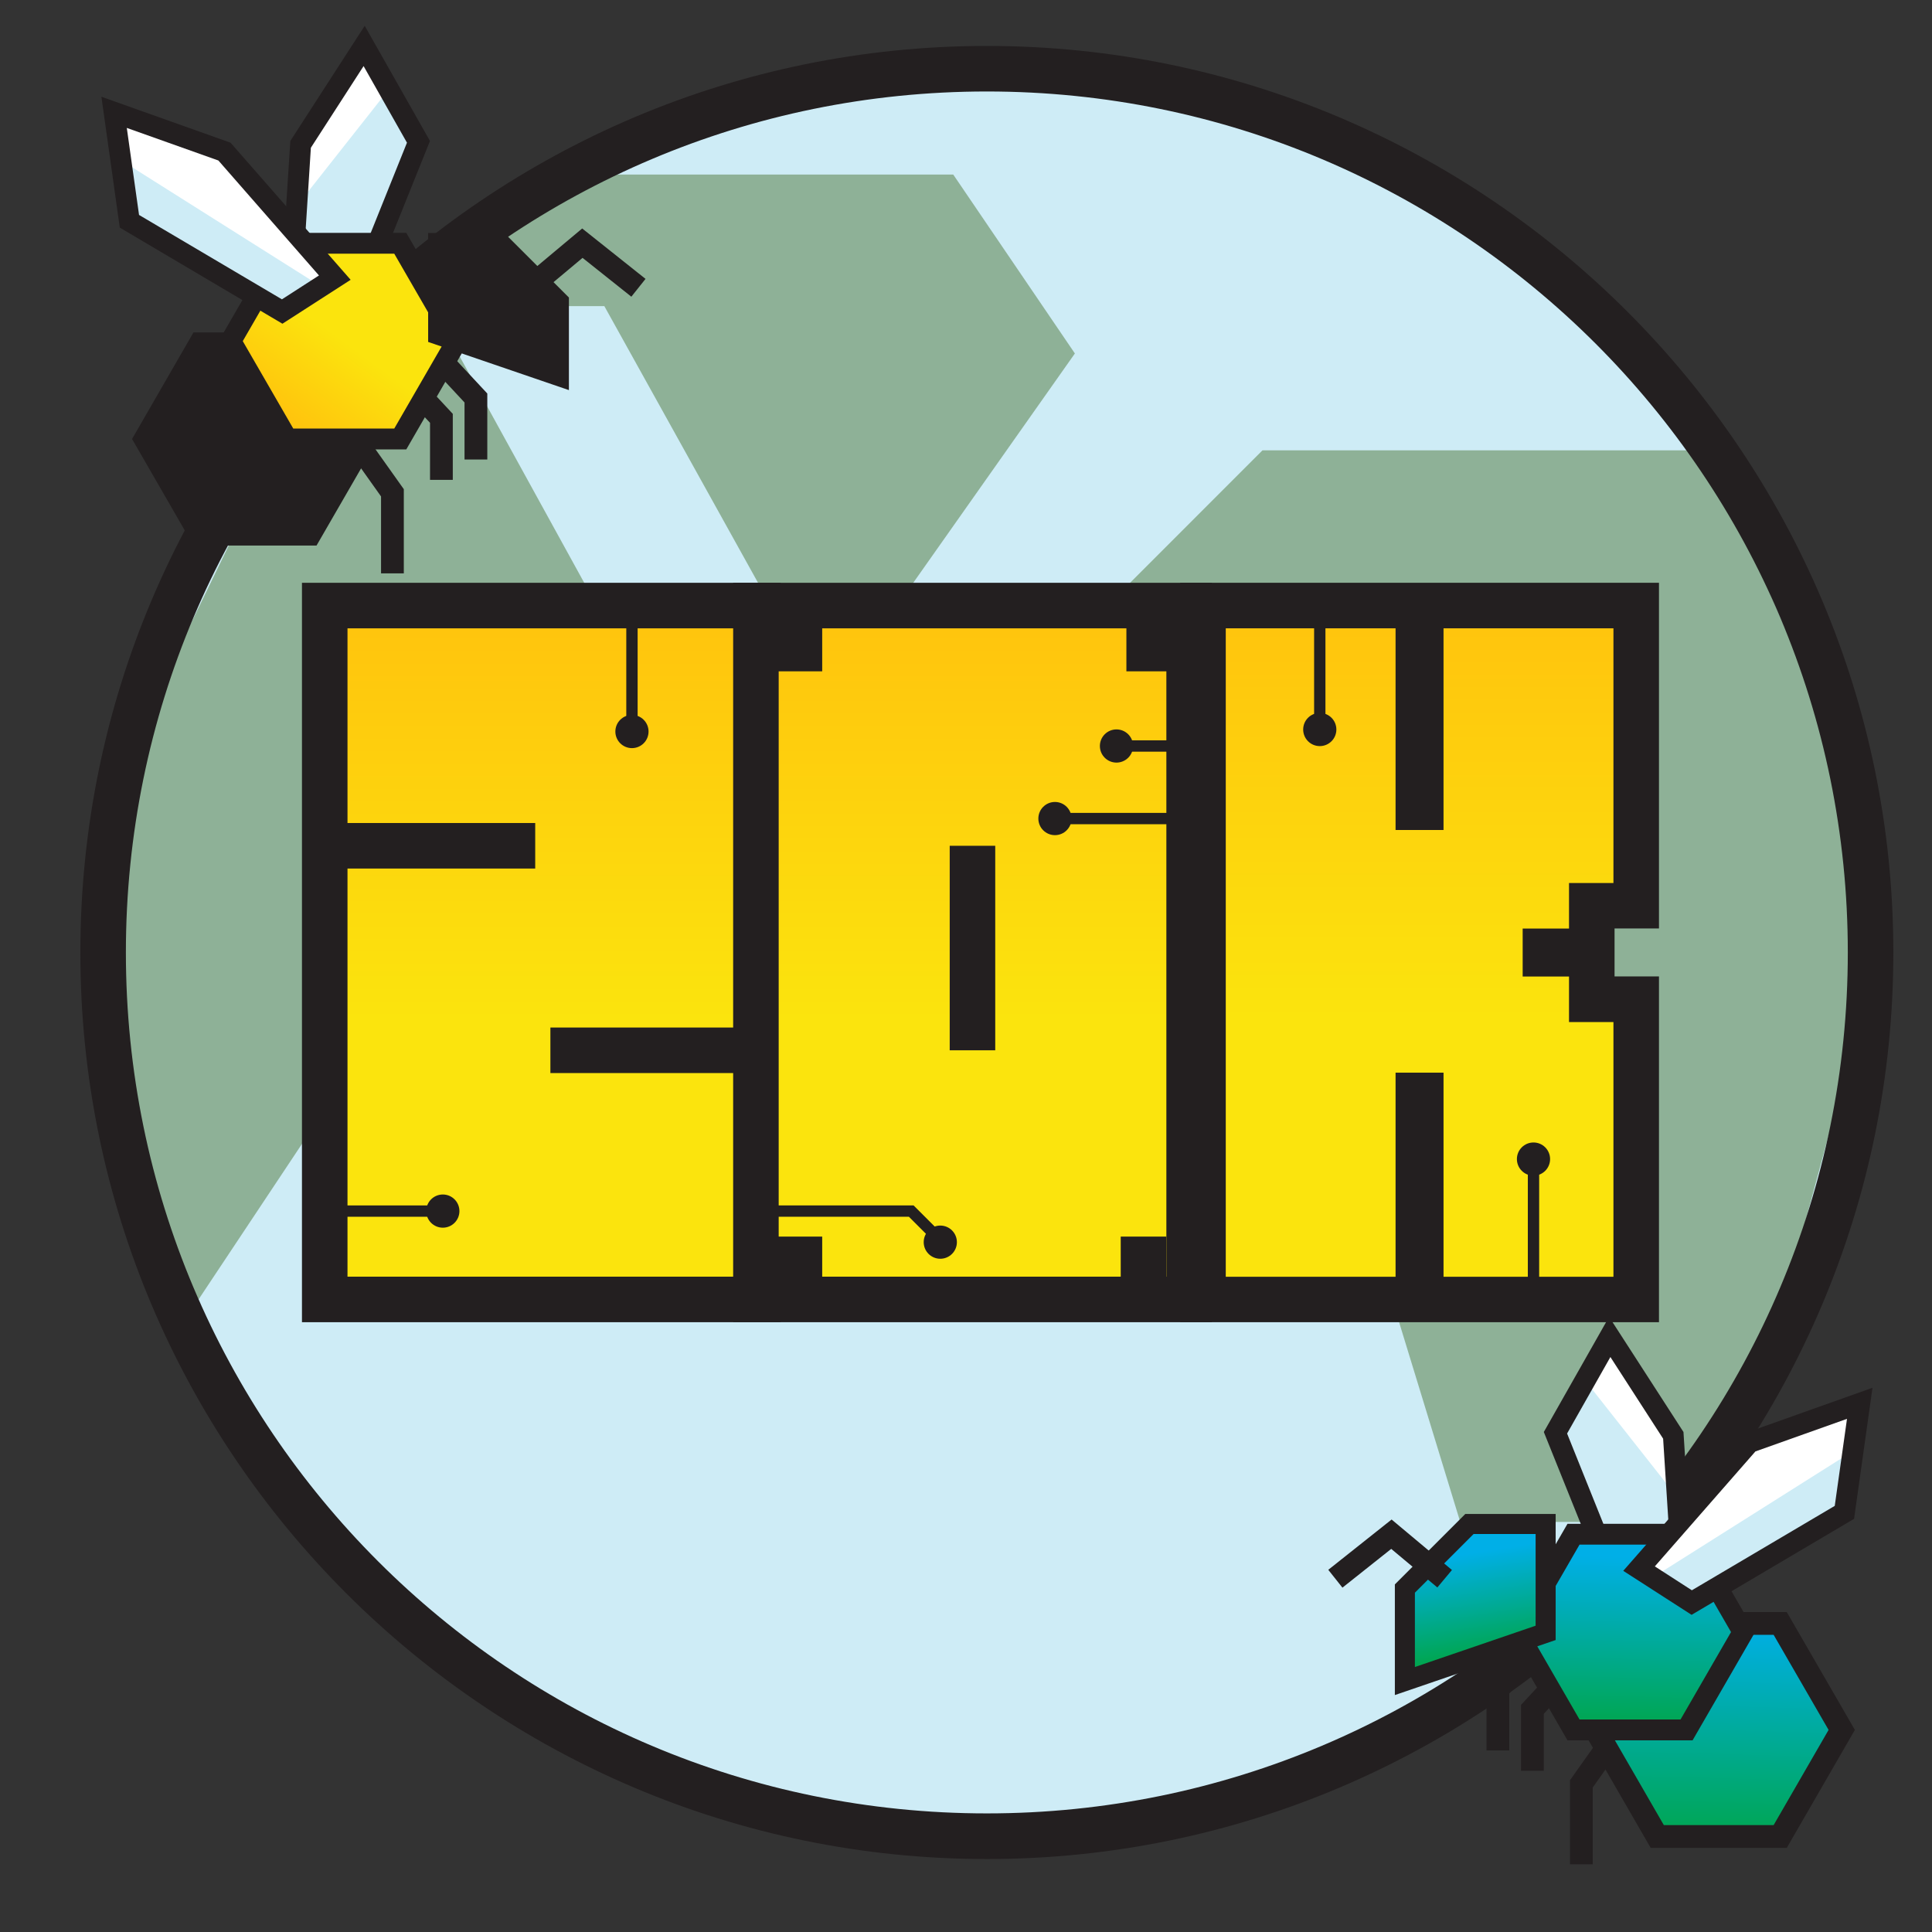 <svg id="Layer_1" data-name="Layer 1" xmlns="http://www.w3.org/2000/svg" xmlns:xlink="http://www.w3.org/1999/xlink" viewBox="0 0 190.92 190.92"><rect x="0" y="0" width="190.92" height="190.92" fill="#333333" stroke="none"/><defs><linearGradient id="New_Gradient_Swatch" data-name="New Gradient Swatch" x1="53.5" y1="62.47" x2="53.5" y2="100.82" gradientUnits="userSpaceOnUse"><stop offset="0" stop-color="#ffc50d"/><stop offset="1" stop-color="#fbe40d"/></linearGradient><linearGradient id="New_Gradient_Swatch-2" data-name="New Gradient Swatch" x1="96.1" y1="62.47" x2="96.1" y2="100.82" xlink:href="#New_Gradient_Swatch"/><linearGradient id="New_Gradient_Swatch-3" data-name="New Gradient Swatch" x1="140.28" y1="62.34" x2="140.28" y2="100.69" xlink:href="#New_Gradient_Swatch"/><linearGradient id="New_Gradient_Swatch-4" data-name="New Gradient Swatch" x1="-3157.14" y1="41.1" x2="-3162.61" y2="33.68" gradientTransform="matrix(-1 0 0 1 -3128.62 0)" xlink:href="#New_Gradient_Swatch"/><linearGradient id="linear-gradient" x1="170.13" y1="160.27" x2="169.56" y2="181.64" gradientUnits="userSpaceOnUse"><stop offset="0" stop-color="#00afe7"/><stop offset="1" stop-color="#00a651"/></linearGradient><linearGradient id="linear-gradient-2" x1="161.28" y1="153.84" x2="160.83" y2="170.38" xlink:href="#linear-gradient"/><linearGradient id="linear-gradient-3" x1="145" y1="153.54" x2="146.62" y2="163.44" xlink:href="#linear-gradient"/><style>.cls-4,.cls-5,.cls-7{stroke:#231f20}.cls-5{stroke-miterlimit:10}.cls-4{stroke-width:4.5px}.cls-4,.cls-5{fill:none}.cls-8{fill:#fff}.cls-9{fill:#8eb197}.cls-10,.cls-7{fill:#ceecf6}.cls-11{fill:#231f20}.cls-5{stroke-width:2.25px}.cls-7{stroke-width:1.12px}</style></defs><circle class="cls-10" cx="97.52" cy="94.13" r="87.33" transform="rotate(-45 97.527 94.123)"/><path class="cls-9" d="M168.83 44.5h-44.07L95.73 73.54l9.19 29.1 29.25 14.66 10.13 33.1h17.92l12.76-17.02 7.15-26.47 2.78-25.05-16.08-37.36zM57.12 17.25H94.2l12.02 17.68-24.55 34.83-21.95-39.51H42.69L67 74.44l-31.72 30.42-16.67 25.07-7.24-22.73V77.04l17.75-36.55 28-23.24z"/><path class="cls-11" d="M97.52 9.04c46.99 0 85.08 38.09 85.08 85.08s-38.09 85.08-85.08 85.08-85.08-38.08-85.08-85.07S50.53 9.04 97.52 9.04m0-4.5c-49.39 0-89.58 40.19-89.58 89.59s40.19 89.58 89.58 89.58 89.58-40.19 89.58-89.58S146.92 4.54 97.52 4.54Z"/><path style="fill:url(#New_Gradient_Swatch)" d="M32.09 59.84H74.9v68.57H32.09z"/><path class="cls-11" d="M72.65 62.09v64.07H34.34V62.09h38.31m4.5-4.5H29.84v73.07h47.31V57.59Z"/><path class="cls-4" d="M33.31 83.58h19.58M54.39 103.79h19.58"/><path class="cls-7" d="M62.45 59.45v12.18"/><circle class="cls-11" cx="62.45" cy="72.29" r="1.64"/><path class="cls-7" d="M30.92 119.68H43.1"/><circle class="cls-11" cx="43.76" cy="119.68" r="1.64"/><path style="fill:url(#New_Gradient_Swatch-2)" d="M74.7 59.84h42.81v68.57H74.7z"/><path class="cls-11" d="M115.26 62.09v64.07H76.95V62.09h38.31m4.5-4.5H72.45v73.07h47.31V57.59Z"/><path class="cls-4" d="M96.1 83.58v20.21M79 61.98v4.36M79 122.2v4.37M113 122.2v4.37M113.56 61.98v4.36"/><path class="cls-7" d="M118.76 73.72h-7.77"/><circle class="cls-11" cx="110.33" cy="73.72" r="1.64"/><path class="cls-7" d="M117.08 80.89h-12.17"/><circle class="cls-11" cx="104.25" cy="80.89" r="1.64"/><circle class="cls-11" cx="92.92" cy="122.75" r="1.64"/><path style="stroke-width:1.12px;fill:none;stroke:#231f20" d="M76.77 119.68h13.28l2.87 2.87"/><path class="cls-9" transform="rotate(-90 162.255 93.985)" d="M159.88 91.04h4.74v5.9h-4.74z"/><path style="fill:url(#New_Gradient_Swatch-3)" d="M118.88 128.41V59.84h42.81v29.67h-4.4v9.24h4.4v29.66h-42.81z"/><path class="cls-11" d="M159.44 62.09v25.17h-4.39V101h4.39v25.17h-38.31V62.09h38.31m4.5-4.5h-47.31v73.07h47.31V96.49h-4.39v-4.74h4.39V57.58Z"/><path class="cls-11" transform="rotate(-90 154.25 94.13)" d="M151.88 90.35h4.74v7.56h-4.74z"/><path class="cls-11" d="M137.91 60.82h4.74v21.2h-4.74zM137.91 106h4.74v21.2h-4.74z"/><circle class="cls-11" cx="130.42" cy="72.09" r="1.64"/><path class="cls-7" d="M151.54 127.38V115.2"/><circle class="cls-11" cx="151.54" cy="114.54" r="1.64"/><path class="cls-7" d="M130.42 60.12v12.17"/><path class="cls-5" d="m43.25 35.27 3.78 4.06v6.08M39.84 37.28l3.78 4.06v6.08M35 43.38l3.78 5.32v7.96"/><path class="cls-10" d="m34.81 30.28 6.54-16.27-5.37-9.47-6.28 9.73-1.05 16.52 6.16-.51z"/><path class="cls-8" d="m37.94 6.53-1.98-2.84-6.7 10.78-.26 6.3L38.6 8.6l-.66-2.07z"/><path class="cls-11" d="m28.69 13.93 7.35-11.38 6.45 11.38-6.96 17.31-7.99.66 1.15-17.98Zm11.52.16-4.28-7.56-5.21 8.07-.96 15.06 4.35-.36 6.11-15.21ZM19.12 32.85h12.16l6.08 10.53-6.08 10.53H19.12l-6.07-10.53 6.07-10.53z"/><path style="fill:url(#New_Gradient_Swatch-4)" d="M28.39 24.03h11.17l5.58 9.68-5.58 9.67H28.39l-5.59-9.67 5.59-9.68z"/><path class="cls-11" d="m21.61 33.71 6.18-10.7h12.36l6.18 10.7-6.18 10.7H27.79l-6.18-10.7Zm22.34 0-4.99-8.64h-9.98l-4.99 8.64 4.99 8.64h9.98l4.99-8.64Z"/><path class="cls-11" d="M42.31 23.02h7.52l6.39 6.38v9.15l-13.91-4.76V23.02z"/><path class="cls-10" d="m27.88 30.79-15.09-8.92-1.52-10.77 10.91 3.88 10.9 12.45-5.2 3.36z"/><path class="cls-8" d="M33.67 27.45 22.53 14.49l-11.82-4.05.56 4.96L32.2 28.61l1.47-1.16z"/><path class="cls-11" d="M11.84 22.51 10.02 9.56l12.76 4.54 11.87 13.55-6.74 4.34-16.06-9.49Zm9.74-6.65-9.05-3.22 1.21 8.6 14.12 8.34 3.66-2.36-9.94-11.36Z"/><path class="cls-5" d="m63.09 28.44-5.54-4.41-5.27 4.41M151.8 162.84l-3.78 4.07v6.07M155.21 164.85l-3.78 4.07v6.07M160.05 170.95l-3.78 5.33v7.95"/><path class="cls-10" d="m160.24 157.85-6.54-16.26 5.37-9.47 6.28 9.72 1.05 16.52-6.16-.51z"/><path class="cls-8" d="m157.11 134.1 1.97-2.84 6.71 10.79.26 6.3-9.6-12.18.66-2.07z"/><path class="cls-11" d="m167.51 159.48-7.99-.66-6.96-17.31 6.45-11.38 7.35 11.38 1.15 17.98Zm-6.55-2.61 4.35.36-.96-15.06-5.21-8.07-4.28 7.56 6.11 15.21Z"/><path style="fill:url(#linear-gradient);stroke-width:2.25px;stroke-miterlimit:10;stroke:#231f20" d="M175.92 160.43h-12.15l-6.08 10.52 6.08 10.53h12.15l6.08-10.53-6.08-10.52z"/><path style="fill:url(#linear-gradient-2)" d="M166.66 151.61h-11.17l-5.58 9.67 5.58 9.67h11.17l5.59-9.67-5.59-9.67z"/><path class="cls-11" d="M167.26 171.98H154.9l-6.18-10.7 6.18-10.7h12.36l6.18 10.7-6.18 10.7Zm-11.17-2.06h9.98l4.99-8.64-4.99-8.64h-9.98l-4.99 8.64 4.99 8.64Z"/><path style="stroke-miterlimit:10;stroke:#231f20;fill:url(#linear-gradient-3);stroke-width:1.98px" d="M152.74 150.6h-7.53l-6.38 6.38v9.14l13.91-4.76V150.6z"/><path class="cls-10" d="m167.17 158.36 15.09-8.91 1.52-10.78-10.91 3.88-10.9 12.46 5.2 3.35z"/><path class="cls-8" d="m161.38 155.02 11.14-12.96 11.82-4.05-.56 4.96-20.94 13.22-1.46-1.17z"/><path class="cls-11" d="m167.15 159.57-6.74-4.34 11.87-13.55 12.76-4.54-1.82 12.95-16.06 9.49Zm-3.62-4.78 3.66 2.36 14.12-8.34 1.21-8.6-9.05 3.22-9.94 11.36Z"/><path class="cls-5" d="m131.96 156.01 5.54-4.4 5.26 4.4"/></svg>